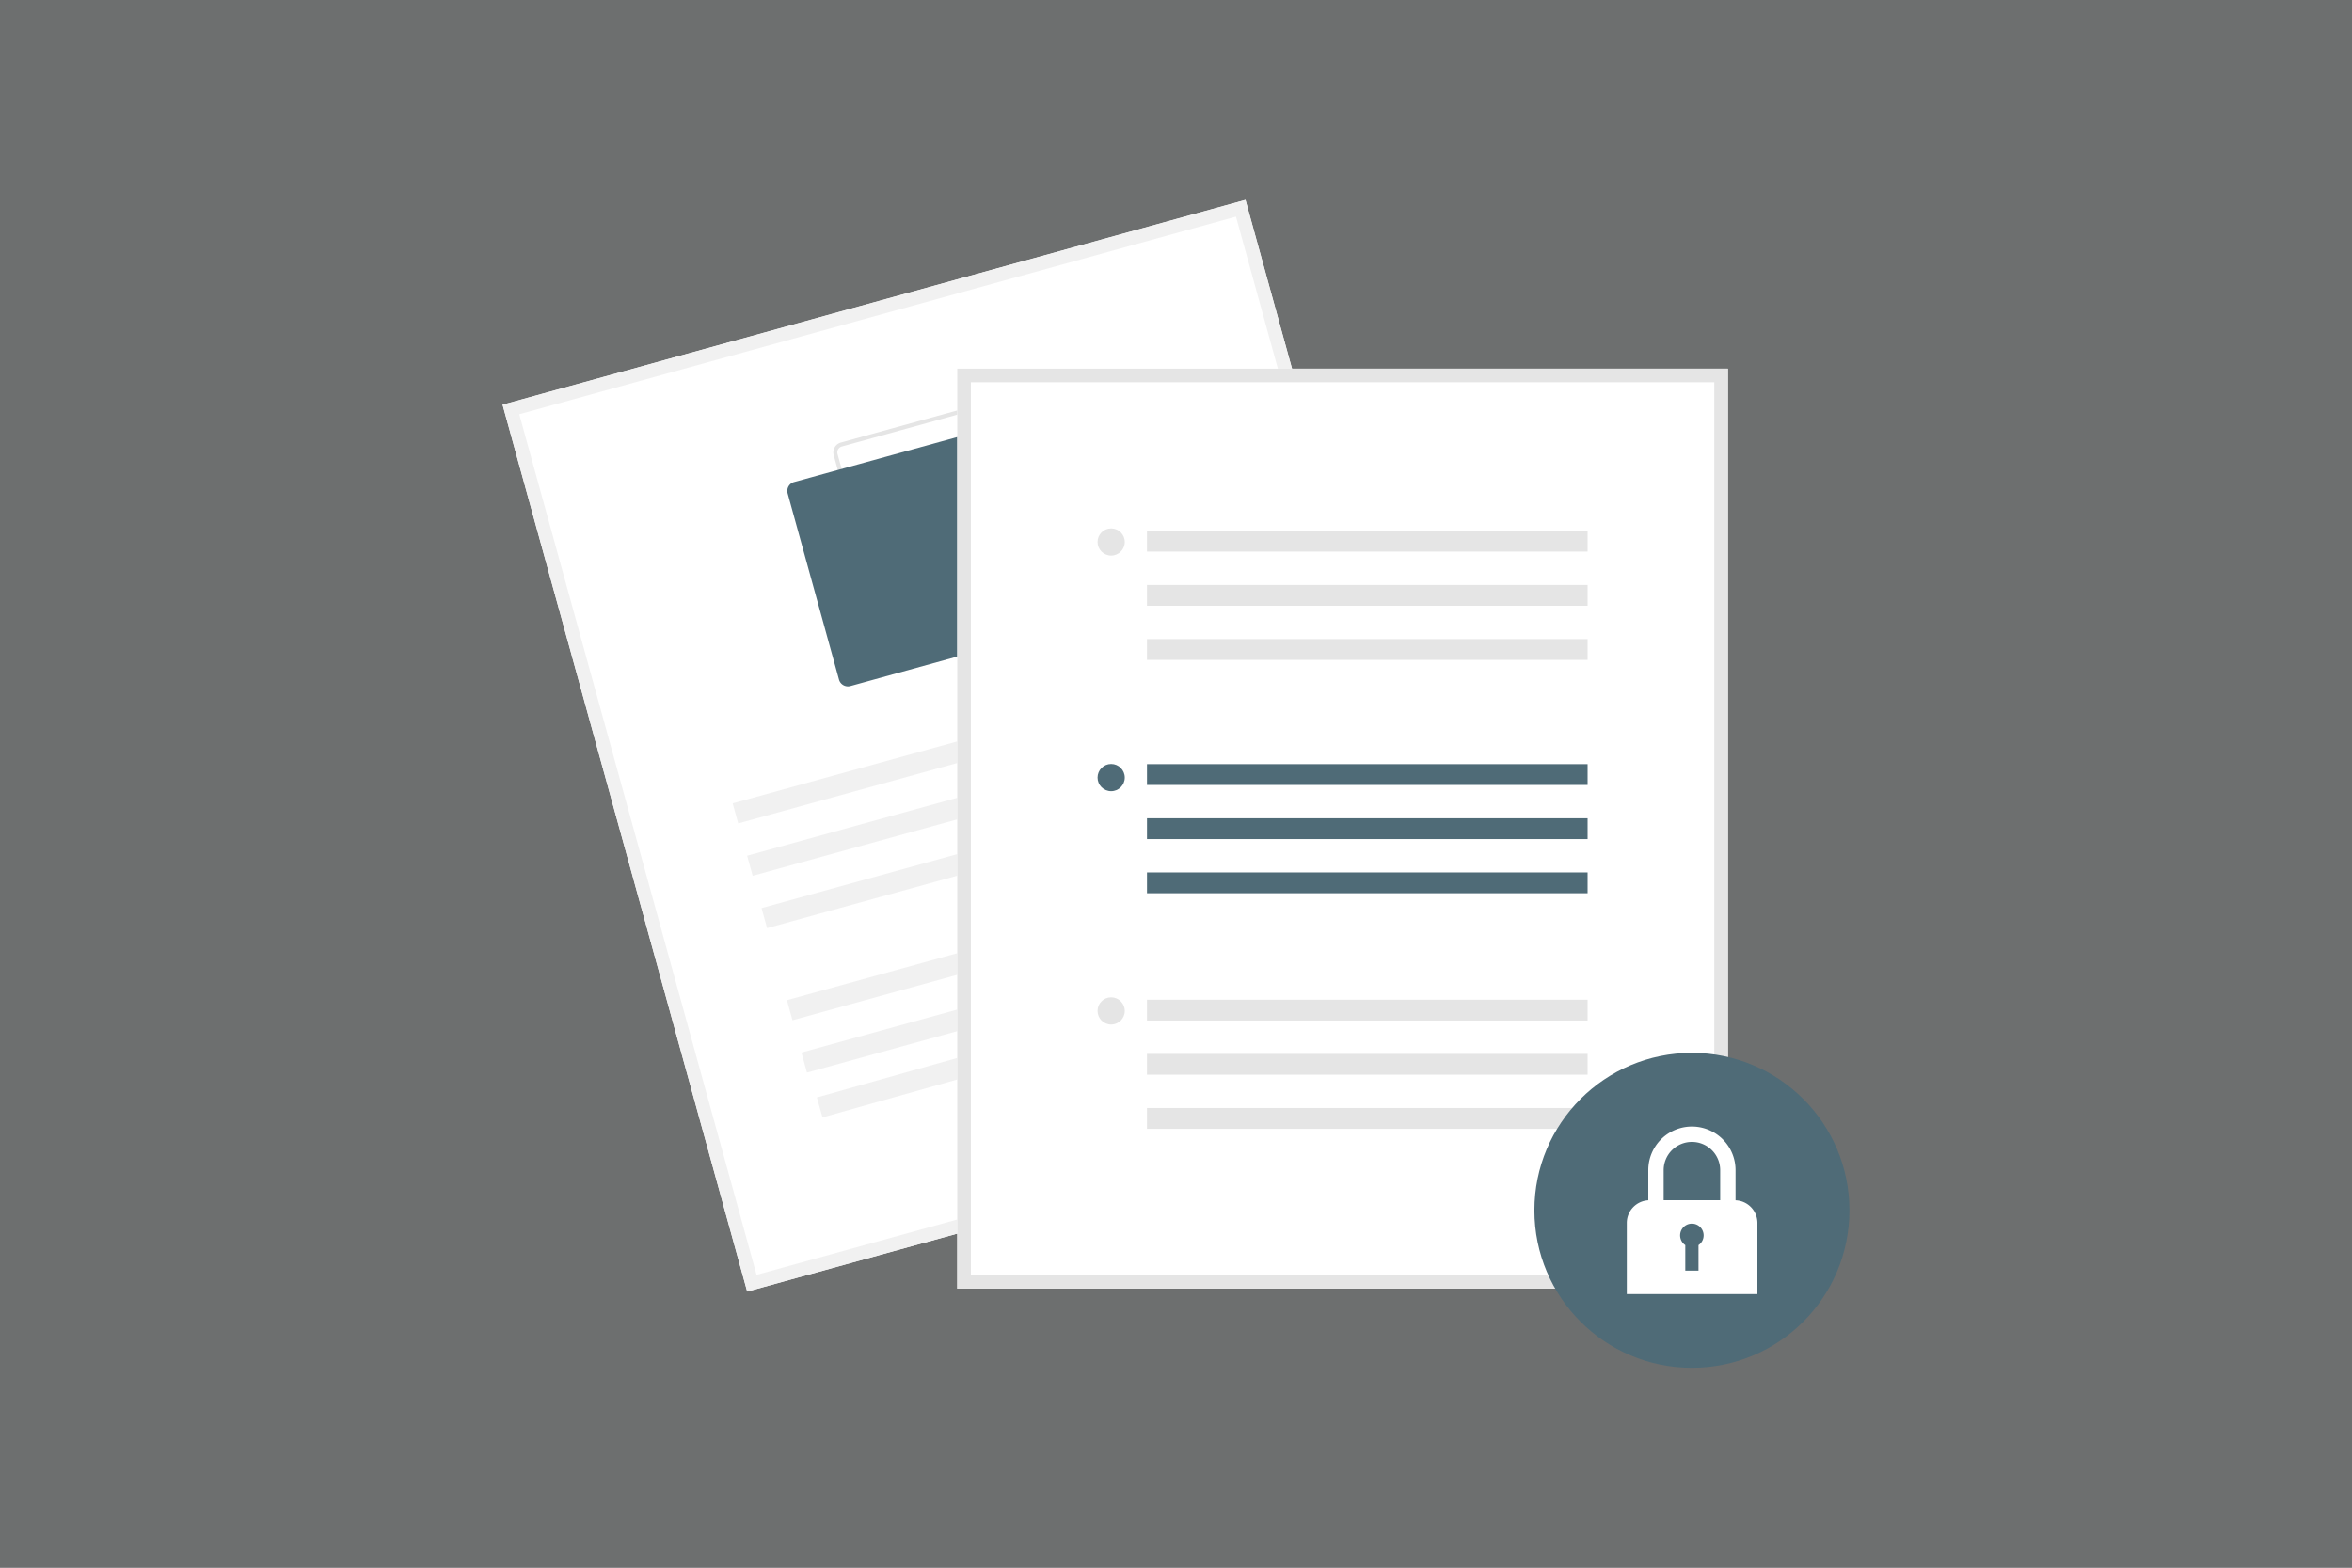 <?xml version="1.0" encoding="UTF-8"?> <svg xmlns="http://www.w3.org/2000/svg" viewBox="0 0 600 400"><rect x="0" y="0" width="600" height="400" fill="#333333" stroke="none"/><defs><style>.cls-1{opacity:0.3;}.cls-2{fill:#f6fbfd;}.cls-3{fill:#fff;}.cls-4{fill:#f1f1f1;}.cls-5{fill:#e5e5e5;}.cls-6{fill:#4f6b77;}</style></defs><g id="Layer_2" data-name="Layer 2"><g id="Layer_1-2" data-name="Layer 1"><g class="cls-1"><rect class="cls-2" width="600" height="400"></rect></g><path class="cls-3" d="M380.12,277.28,190.61,329.54l-62.4-226.28L317.72,51Z"></path><path class="cls-4" d="M380.12,277.28,190.61,329.54l-62.4-226.28L317.72,51ZM193,325.28l182.82-50.42L315.3,55.27,132.47,105.69Z"></path><path class="cls-5" d="M276.48,152.37,229,165.47a2.63,2.63,0,0,1-3.22-1.83l-13.1-47.5a2.63,2.63,0,0,1,1.83-3.23L262,99.81a2.64,2.64,0,0,1,3.23,1.83l13.1,47.51A2.63,2.63,0,0,1,276.48,152.37Zm-61.72-38.45a1.58,1.58,0,0,0-1.1,1.94l13.1,47.5a1.58,1.58,0,0,0,1.94,1.1l47.5-13.1a1.58,1.58,0,0,0,1.1-1.94l-13.1-47.5a1.58,1.58,0,0,0-1.94-1.1Z"></path><path class="cls-6" d="M264.44,161.94l-47.51,13.11a2.37,2.37,0,0,1-2.9-1.65l-13.1-47.51a2.36,2.36,0,0,1,1.65-2.9l47.5-13.1a2.36,2.36,0,0,1,2.9,1.65l13.1,47.5A2.35,2.35,0,0,1,264.44,161.94Z"></path><rect class="cls-4" x="185.13" y="186.61" width="137.51" height="5.31" transform="translate(-41.18 74.31) rotate(-15.42)"></rect><rect class="cls-4" x="188.82" y="199.97" width="137.51" height="5.31" transform="translate(-44.6 75.77) rotate(-15.42)"></rect><rect class="cls-4" x="192.5" y="213.33" width="137.51" height="5.31" transform="translate(-48.02 77.23) rotate(-15.42)"></rect><rect class="cls-4" x="198.98" y="236.83" width="137.51" height="5.31" transform="translate(-54.04 79.8) rotate(-15.42)"></rect><rect class="cls-4" x="202.67" y="250.19" width="137.51" height="5.31" transform="translate(-57.45 81.26) rotate(-15.42)"></rect><rect class="cls-4" x="206.35" y="263.55" width="137.51" height="5.31" transform="matrix(0.96, -0.27, 0.27, 0.96, -60.87, 82.72)"></rect><path class="cls-3" d="M440.79,328.79H244.2V94.06H440.79Z"></path><path class="cls-5" d="M440.79,328.79H244.2V94.06H440.79Zm-193.12-3.47H437.32V97.53H247.67Z"></path><rect class="cls-6" x="292.6" y="194.97" width="112.4" height="5.31"></rect><rect class="cls-6" x="292.6" y="208.78" width="112.4" height="5.31"></rect><rect class="cls-6" x="292.6" y="222.6" width="112.4" height="5.31"></rect><circle class="cls-6" cx="283.46" cy="198.4" r="3.47"></circle><rect class="cls-5" x="292.6" y="135.43" width="112.4" height="5.31"></rect><rect class="cls-5" x="292.6" y="149.25" width="112.4" height="5.31"></rect><rect class="cls-5" x="292.6" y="163.06" width="112.4" height="5.31"></rect><circle class="cls-5" cx="283.46" cy="138.29" r="3.47"></circle><rect class="cls-5" x="292.6" y="255.08" width="112.4" height="5.31"></rect><rect class="cls-5" x="292.6" y="268.9" width="112.4" height="5.31"></rect><rect class="cls-5" x="292.6" y="282.71" width="112.4" height="5.31"></rect><circle class="cls-5" cx="283.46" cy="257.94" r="3.47"></circle><circle class="cls-6" cx="431.61" cy="308.82" r="40.18"></circle><path class="cls-3" d="M442.74,306.26v-7.69a11.13,11.13,0,0,0-22.26,0v7.69A5.79,5.79,0,0,0,415,312V330.2h33.32V312A5.79,5.79,0,0,0,442.74,306.26Zm-11.13-14.9a7.21,7.21,0,0,1,7.21,7.21v7.67H424.4v-7.67A7.21,7.21,0,0,1,431.61,291.36Z"></path><path class="cls-6" d="M434.6,315.23a3,3,0,1,0-4.68,2.47v6.51h3.37V317.7A3,3,0,0,0,434.6,315.23Z"></path></g></g></svg> 